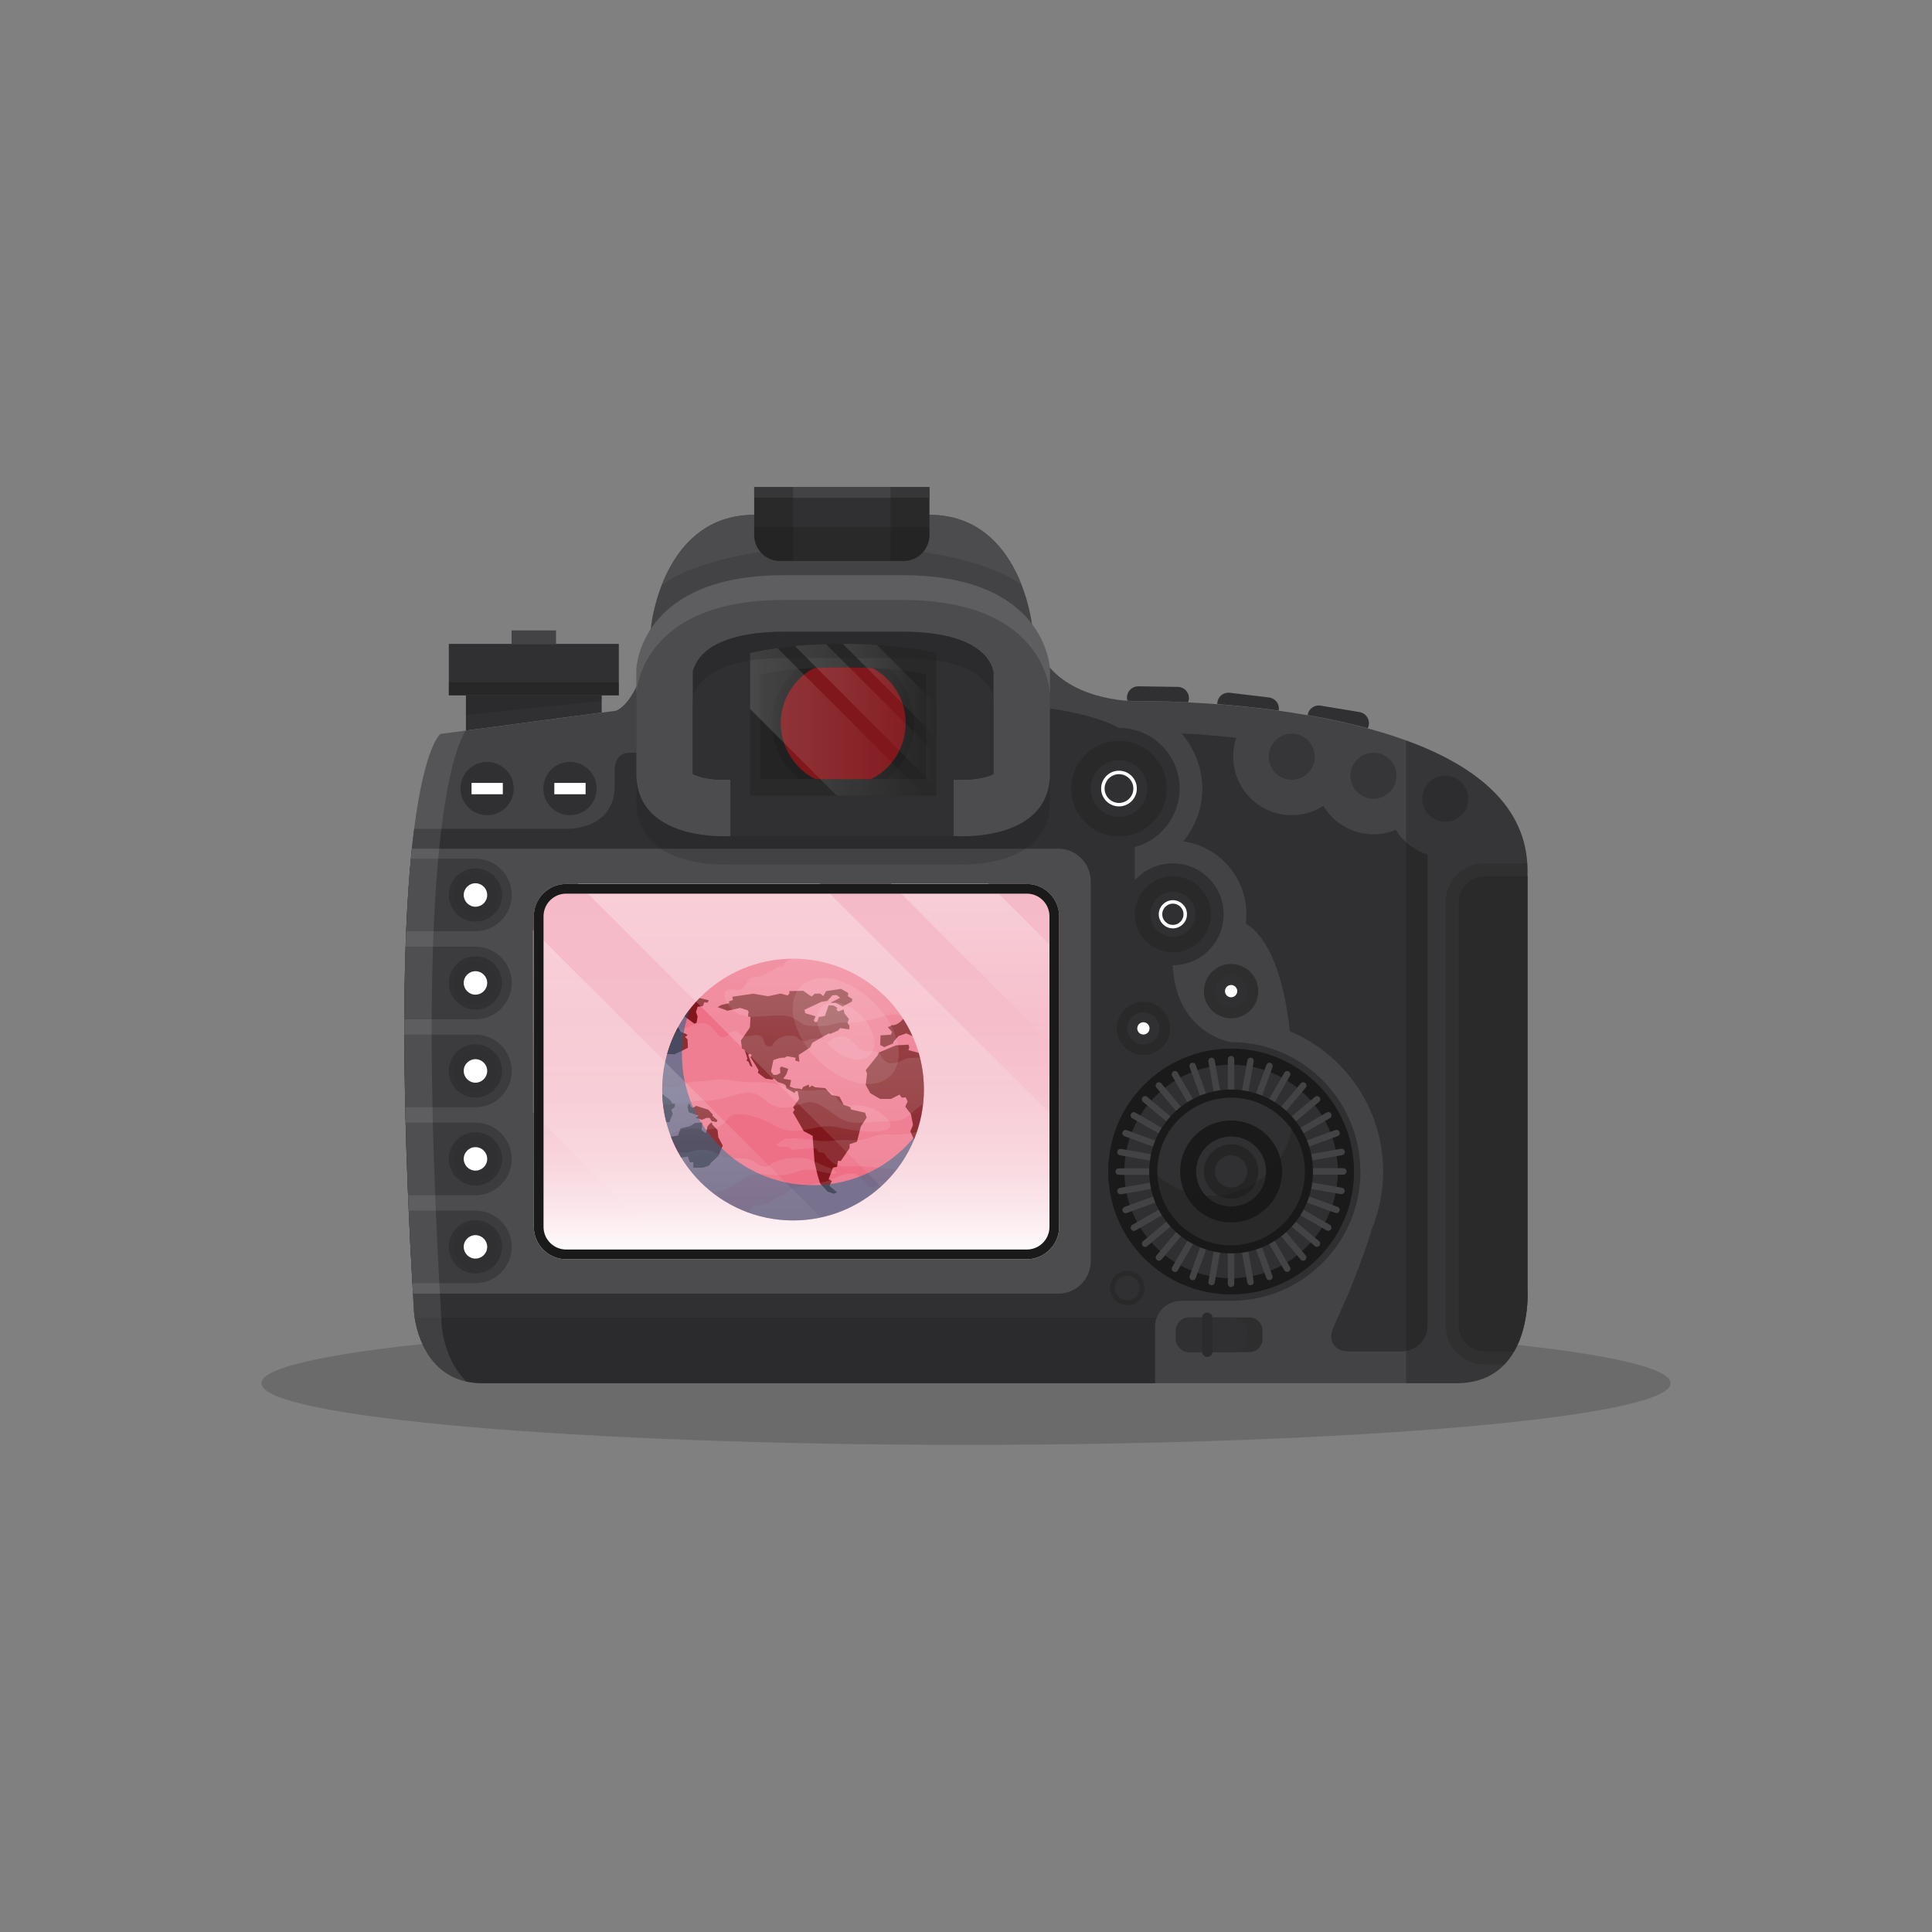 <?xml version="1.0" encoding="UTF-8"?><svg xmlns="http://www.w3.org/2000/svg" xmlns:xlink="http://www.w3.org/1999/xlink" viewBox="0 0 428 428"><rect x="0" y="0" width="428" height="428" fill="#808080" stroke="none"/><defs><style>.cls-1,.cls-2,.cls-3,.cls-4,.cls-5,.cls-6{mix-blend-mode:multiply;}.cls-1,.cls-4{opacity:.5;}.cls-2,.cls-5{opacity:.2;}.cls-7,.cls-8{fill:#fff;}.cls-7,.cls-9{opacity:.1;}.cls-10{fill:#03658c;}.cls-11{isolation:isolate;}.cls-12{fill:#303032;}.cls-13{fill:url(#linear-gradient-5);}.cls-13,.cls-14,.cls-15,.cls-6{opacity:.3;}.cls-14{fill:url(#linear-gradient-4);}.cls-15{fill:url(#linear-gradient-6);}.cls-16{fill:url(#linear-gradient-2);}.cls-16,.cls-17,.cls-18{opacity:.15;}.cls-17{fill:url(#linear-gradient-3);}.cls-18{fill:url(#linear-gradient);}.cls-19{fill:#2b2b2d;}.cls-20{fill:none;stroke:#fff;stroke-miterlimit:10;stroke-width:.77px;}.cls-21{fill:#ed7087;}.cls-3{opacity:.4;}.cls-3,.cls-4,.cls-5,.cls-6,.cls-22{fill:#1a1a1a;}.cls-23{fill:url(#Degradado_sin_nombre_8);}.cls-24{fill-rule:evenodd;}.cls-24,.cls-25{fill:#80171c;}.cls-26{fill:#4c4b4e;}.cls-27{fill:#434245;}</style><linearGradient id="linear-gradient" x1="166.18" y1="159.91" x2="204.92" y2="159.91" gradientUnits="userSpaceOnUse"><stop offset="0" stop-color="#fff"/><stop offset="1" stop-color="#fff" stop-opacity="0"/></linearGradient><linearGradient id="linear-gradient-2" x1="176.09" y1="158.57" x2="207.42" y2="158.57" xlink:href="#linear-gradient"/><linearGradient id="linear-gradient-3" x1="186.71" y1="152.99" x2="207.42" y2="152.99" xlink:href="#linear-gradient"/><linearGradient id="Degradado_sin_nombre_8" x1="176.45" y1="278.97" x2="176.45" y2="195.83" gradientUnits="userSpaceOnUse"><stop offset="0" stop-color="#fff"/><stop offset=".13" stop-color="#fbe7ec"/><stop offset=".28" stop-color="#f8d3db"/><stop offset=".45" stop-color="#f6c4cf"/><stop offset=".66" stop-color="#f5bcc9"/><stop offset="1" stop-color="#f5bac7"/></linearGradient><linearGradient id="linear-gradient-4" x1="154.49" y1="278.84" x2="154.49" y2="205.96" gradientUnits="userSpaceOnUse"><stop offset="0" stop-color="#fff" stop-opacity="0"/><stop offset="1" stop-color="#fff"/></linearGradient><linearGradient id="linear-gradient-5" x1="181.2" x2="181.2" y2="195.69" xlink:href="#linear-gradient-4"/><linearGradient id="linear-gradient-6" x1="215.9" y1="232.77" x2="215.9" y2="195.69" xlink:href="#linear-gradient-4"/></defs><g class="cls-11"><g id="bordes"><path class="cls-5" d="M370.1,306.43c0,7.54-69.89,13.65-156.1,13.65s-156.1-6.11-156.1-13.65,69.89-13.65,156.1-13.65,156.1,6.11,156.1,13.65Z"/><rect class="cls-12" x="99.43" y="142.64" width="37.66" height="11.4"/><rect class="cls-27" x="113.33" y="139.66" width="9.85" height="2.98"/><polygon class="cls-12" points="133.29 154.04 133.29 157.85 103.22 161.84 103.22 154.04 133.29 154.04"/><rect class="cls-3" x="99.43" y="151.19" width="37.66" height="2.85"/><path class="cls-27" d="M335.43,299.39c-.59,1.02-1.29,1.99-2.13,2.86-2.34,2.46-5.76,4.18-10.71,4.18H107c-14.35,0-15.28-15.76-15.28-15.76-.08-1.38-.16-2.74-.24-4.09-.06-1.02-.11-2.03-.17-3.03-.32-5.62-.58-10.98-.8-16.09-.05-1.15-.09-2.28-.14-3.4-.24-5.67-.41-11.03-.54-16.1-.03-1.15-.06-2.28-.08-3.39-.12-5.75-.19-11.11-.19-16.09,0-1.15,0-2.29,0-3.39.03-5.9.14-11.25.31-16.1.04-1.16.08-2.29.13-3.39.27-6.21.64-11.53,1.09-16.09.05-.49.1-.98.14-1.46.17-1.59.34-3.07.52-4.46,2.38-18.58,5.83-21,5.83-21l5.62-.74,30.07-3.98,3.18-.42s5.98-1.7,7.82-18.98c0,0,2.63-24.41,22.78-24.41h38.82c20.15,0,22.77,24.41,22.77,24.41,1.49,14.01,15.75,16.38,21.09,16.78,1.24.09,2,.08,2,.08,0,0,4.5-.08,11.45.27,1.97.1,4.13.23,6.46.4,4.15.32,8.78.78,13.63,1.45,2.1.29,4.24.62,6.4,1,4.43.77,8.93,1.72,13.31,2.9,2.16.59,4.29,1.23,6.37,1.93.72.24,1.44.5,2.15.76,14.45,5.26,26.03,13.7,26.83,27.24.04.5.05,1,.05,1.52v92.65s.56,7.87-2.96,13.97Z"/><path class="cls-12" d="M301.39,259.52c0,15.8-12.86,28.66-28.66,28.66h-11.12c-2.43,0-4.51,1.53-5.34,3.67-.25.64-.39,1.33-.39,2.06v12.52H107c-11.94,0-14.59-10.91-15.14-14.57-.11-.75-.14-1.19-.14-1.19-.14-2.42-.28-4.79-.41-7.12-.32-5.62-.58-10.98-.8-16.09-.05-1.15-.09-2.28-.14-3.4-.24-5.67-.41-11.03-.54-16.1-.03-1.15-.06-2.28-.08-3.39-.12-5.75-.19-11.11-.19-16.09,0-1.15,0-2.29,0-3.39.03-5.9.14-11.25.31-16.1.04-1.16.08-2.29.13-3.39.27-6.21.64-11.53,1.09-16.09.21-2.13.43-4.11.67-5.92h34.44s9.97,0,9.97-9.47v-3.87s.04-3.5,3.33-3.5h7.11v-10.41h64.62c26.07-1.56,36.65,4.91,36.65,4.91,7.41,0,13.44,6.03,13.44,13.44,0,6.2-4.22,11.43-9.94,12.98v7.37c2.07-2.32,5.08-3.78,8.42-3.78,6.23,0,11.28,5.06,11.28,11.29s-5.06,11.29-11.28,11.29c.75,15.24,12.9,17.02,12.9,17.02,15.8,0,28.66,12.87,28.66,28.67Z"/><path class="cls-26" d="M241.63,195.21v84.21c0,3.94-3.22,7.16-7.16,7.16H91.49c-.04-.77-.09-1.55-.13-2.31-.01-.24-.03-.48-.04-.72-.3-5.36-.56-10.48-.77-15.37,0-.24-.02-.48-.03-.72-.04-.9-.07-1.8-.11-2.68,0-.24-.02-.48-.03-.72-.22-5.41-.39-10.53-.52-15.38,0-.24-.01-.48-.02-.72-.02-.9-.04-1.8-.06-2.68,0-.24,0-.48-.01-.72-.11-5.48-.18-10.6-.19-15.37v-.72c0-.91,0-1.8,0-2.68v-.72c.03-5.62.13-10.73.28-15.38.01-.24.02-.48.03-.72.03-.91.06-1.81.1-2.68,0-.24.01-.48.03-.72.26-5.89.61-10.98,1.02-15.37.02-.24.04-.48.06-.72.05-.49.1-.98.14-1.46h143.22c3.94,0,7.16,3.22,7.16,7.16Z"/><path class="cls-5" d="M232.62,154.58v23.03c0,15.27-20.68,13.87-20.68,13.87h-50.29s-20.67,1.41-20.67-13.87v-23.03s.47-20.91,32.66-20.91h26.32c32.2,0,32.67,20.91,32.67,20.91Z"/><path class="cls-26" d="M226.34,129.58c-6.95-5.09-22.18-8.61-39.86-8.61s-32.91,3.52-39.86,8.61c2.74-6.98,8.52-15.53,20.45-15.53h38.82c11.93,0,17.72,8.55,20.44,15.53Z"/><path class="cls-6" d="M258.47,174.69c0,5.84-4.74,10.58-10.58,10.58s-10.58-4.74-10.58-10.58,4.74-10.58,10.58-10.58,10.58,4.73,10.58,10.58Z"/><path class="cls-12" d="M254.17,174.69c0,3.46-2.81,6.27-6.27,6.27s-6.27-2.81-6.27-6.27,2.81-6.27,6.27-6.27,6.27,2.81,6.27,6.27Z"/><path class="cls-6" d="M268.25,202.54c0,4.65-3.77,8.42-8.42,8.42s-8.42-3.77-8.42-8.42,3.77-8.42,8.42-8.42,8.42,3.77,8.42,8.42Z"/><path class="cls-12" d="M264.82,202.54c0,2.76-2.23,4.99-4.99,4.99s-4.99-2.24-4.99-4.99,2.23-4.99,4.99-4.99,4.99,2.24,4.99,4.99Z"/><path class="cls-4" d="M278.75,219.57c0,3.33-2.7,6.02-6.02,6.02s-6.02-2.69-6.02-6.02,2.7-6.02,6.02-6.02,6.02,2.69,6.02,6.02Z"/><path class="cls-12" d="M276.3,219.57c0,1.97-1.6,3.57-3.57,3.57s-3.57-1.6-3.57-3.57,1.6-3.57,3.57-3.57,3.57,1.6,3.57,3.57Z"/><path class="cls-6" d="M259.19,227.82c0,3.26-2.64,5.9-5.9,5.9s-5.9-2.64-5.9-5.9,2.64-5.9,5.9-5.9,5.9,2.64,5.9,5.9Z"/><path class="cls-12" d="M113.81,174.69c0,3.26-2.64,5.9-5.9,5.9s-5.9-2.64-5.9-5.9,2.64-5.9,5.9-5.9,5.9,2.64,5.9,5.9Z"/><path class="cls-12" d="M132.17,174.69c0,3.26-2.64,5.9-5.9,5.9s-5.9-2.64-5.9-5.9,2.64-5.9,5.9-5.9,5.9,2.64,5.9,5.9Z"/><path class="cls-6" d="M253.55,285.32c0,2.11-1.71,3.82-3.82,3.82s-3.82-1.71-3.82-3.82,1.71-3.82,3.82-3.82,3.82,1.71,3.82,3.82Z"/><path class="cls-22" d="M272.73,232.29c-15.01,0-27.23,12.22-27.23,27.24s12.22,27.23,27.23,27.23,27.23-12.21,27.23-27.23-12.22-27.24-27.23-27.24Z"/><path class="cls-12" d="M272.73,235.87c-13.04,0-23.65,10.61-23.65,23.65s10.61,23.65,23.65,23.65,23.65-10.61,23.65-23.65-10.61-23.65-23.65-23.65Z"/><path class="cls-27" d="M298.3,259.51c0-.39-.32-.72-.72-.72h-16.67s16.42-2.89,16.42-2.89c.39-.07.65-.44.58-.83-.07-.39-.44-.65-.83-.58l-16.42,2.9,15.67-5.7c.37-.13.56-.55.43-.92-.14-.37-.55-.56-.92-.43l-15.66,5.7,14.44-8.34c.34-.2.46-.64.26-.98s-.64-.46-.98-.26l-14.44,8.34,12.77-10.72c.3-.25.34-.71.09-1.01-.25-.3-.71-.34-1.01-.09l-12.77,10.72,10.72-12.77c.25-.3.21-.76-.09-1.01-.3-.25-.75-.21-1.01.09l-10.72,12.77,8.33-14.44c.2-.34.08-.78-.26-.98-.34-.2-.78-.08-.98.26l-8.33,14.44,5.7-15.67c.14-.37-.06-.78-.43-.92-.37-.14-.78.06-.92.43l-5.7,15.67,2.89-16.42c.07-.39-.19-.76-.58-.83-.39-.07-.76.19-.83.58l-2.89,16.42v-16.67c0-.4-.32-.72-.72-.72s-.72.32-.72.72v16.67l-2.9-16.42c-.07-.39-.44-.65-.83-.58-.39.07-.65.44-.58.83l2.89,16.42-5.7-15.67c-.14-.37-.55-.56-.92-.43-.37.13-.56.55-.43.92l5.7,15.67-8.33-14.44c-.2-.34-.64-.46-.98-.26-.34.2-.46.64-.26.98l8.33,14.44-10.71-12.77c-.25-.3-.71-.34-1.01-.09-.3.25-.34.71-.09,1.01l10.72,12.78-12.77-10.72c-.3-.25-.75-.22-1.01.09-.25.3-.22.75.09,1.01l12.77,10.72-14.44-8.33c-.34-.2-.78-.08-.98.26-.2.34-.08.78.26.98l14.44,8.34-15.67-5.7c-.37-.13-.78.06-.92.43-.14.37.06.78.43.92l15.67,5.7-16.42-2.89c-.39-.07-.76.19-.83.58-.07.39.19.76.58.83l16.42,2.9h-16.67c-.4,0-.72.32-.72.72s.32.72.72.72h16.67l-16.42,2.89c-.39.07-.65.44-.58.83.06.35.36.59.71.59.04,0,.08,0,.13-.01l16.42-2.9-15.66,5.7c-.37.14-.56.55-.43.92.11.29.38.47.67.47.08,0,.16-.02.25-.04l15.66-5.7-14.43,8.33c-.34.2-.46.64-.26.98.13.23.37.36.62.36.12,0,.24-.03.36-.1l14.43-8.33-12.77,10.71c-.3.25-.34.71-.09,1.01.14.17.35.26.55.26.16,0,.33-.06.46-.17l12.77-10.72-10.71,12.77c-.25.3-.21.76.09,1.01.14.11.3.17.46.17.2,0,.41-.09.55-.26l10.71-12.77-8.33,14.44c-.2.34-.08.78.26.98.11.07.24.1.36.1.25,0,.49-.13.62-.36l8.33-14.44-5.7,15.66c-.13.37.06.78.43.92.08.03.16.04.24.04.29,0,.57-.18.67-.47l5.7-15.66-2.89,16.41c-.07.39.19.76.58.83.04,0,.08.01.12.01.34,0,.64-.24.7-.59l2.89-16.42v16.67c0,.4.32.72.72.72s.72-.32.72-.72v-16.67s2.89,16.41,2.89,16.41c.06.35.36.59.7.59.04,0,.08,0,.13-.01.39-.07.65-.44.58-.83l-2.9-16.42,5.7,15.66c.11.29.38.47.67.47.08,0,.17-.01.25-.04.37-.13.56-.55.43-.92l-5.7-15.66,8.34,14.44c.13.23.37.36.62.36.12,0,.24-.03.36-.1.34-.2.46-.64.26-.98l-8.34-14.43,10.72,12.77c.14.17.34.26.55.26.16,0,.33-.05.46-.17.3-.25.34-.7.09-1.01l-10.72-12.77,12.77,10.71c.13.11.3.17.46.17.2,0,.41-.09.55-.26.25-.3.21-.75-.09-1.01l-12.77-10.71,14.44,8.33c.11.07.24.1.36.1.25,0,.49-.13.62-.36.2-.34.08-.78-.26-.98l-14.44-8.33,15.67,5.7c.08.03.16.04.24.04.29,0,.57-.18.67-.47.14-.37-.06-.78-.43-.92l-15.67-5.7,16.42,2.89s.08.01.12.01c.34,0,.64-.24.71-.59.07-.39-.19-.76-.58-.83l-16.42-2.89h16.67c.4,0,.72-.32.72-.72Z"/><path class="cls-22" d="M290.87,259.52c0,10.02-8.12,18.14-18.14,18.14s-18.14-8.12-18.14-18.14,8.12-18.15,18.14-18.15,18.14,8.12,18.14,18.15Z"/><path class="cls-12" d="M272.73,243.17c-9.02,0-16.35,7.34-16.35,16.36s7.34,16.35,16.35,16.35,16.35-7.33,16.35-16.35-7.34-16.36-16.35-16.36Z"/><path class="cls-22" d="M284.02,259.52c0,6.23-5.05,11.29-11.29,11.29s-11.29-5.05-11.29-11.29,5.05-11.29,11.29-11.29,11.29,5.05,11.29,11.29Z"/><path class="cls-12" d="M280.48,259.52c0,4.28-3.47,7.75-7.75,7.75s-7.75-3.47-7.75-7.75,3.47-7.75,7.75-7.75,7.75,3.47,7.75,7.75Z"/><path class="cls-4" d="M278.75,259.52c0,3.32-2.7,6.02-6.02,6.02s-6.02-2.69-6.02-6.02,2.69-6.02,6.02-6.02,6.02,2.69,6.02,6.02Z"/><path class="cls-12" d="M276.29,259.52c0,1.97-1.6,3.57-3.57,3.57s-3.57-1.6-3.57-3.57,1.6-3.57,3.57-3.57,3.57,1.6,3.57,3.57Z"/><path class="cls-6" d="M291.27,167.63c0,2.82-2.28,5.1-5.1,5.1s-5.1-2.28-5.1-5.1,2.28-5.1,5.1-5.1,5.1,2.28,5.1,5.1Z"/><path class="cls-6" d="M309.36,171.85c0,2.82-2.28,5.1-5.1,5.1s-5.1-2.28-5.1-5.1,2.28-5.1,5.1-5.1,5.1,2.28,5.1,5.1Z"/><path class="cls-6" d="M325.27,176.95c0,2.82-2.28,5.1-5.1,5.1s-5.1-2.28-5.1-5.1,2.28-5.1,5.1-5.1,5.1,2.28,5.1,5.1Z"/><path class="cls-4" d="M263.42,291.86h13.35c1.61,0,2.92,1.31,2.92,2.92v1.84c0,1.61-1.31,2.92-2.92,2.92h-13.35c-1.61,0-2.92-1.31-2.92-2.92v-1.84c0-1.61,1.31-2.92,2.92-2.92Z"/><rect class="cls-12" x="260.49" y="291.86" width="15.66" height="7.68" rx="2.92" ry="2.92"/><path class="cls-19" d="M268.6,299.46c0,.64-.52,1.15-1.15,1.15h0c-.64,0-1.15-.52-1.15-1.15v-7.52c0-.64.52-1.15,1.15-1.15h0c.64,0,1.15.51,1.15,1.15v7.52Z"/><path class="cls-26" d="M199.95,127.42h-26.32c-32.19,0-32.66,20.91-32.66,20.91v23.03c0,15.27,20.67,13.87,20.67,13.87h.23v-12.54h-.23l-.32-.02-.49.04c-.11,0-.29,0-.54,0-3.39,0-5.86-.74-6.79-1.26v-22.86c.04-.14.52-1.65,1.55-2.95,2.92-3.68,9.51-5.7,18.57-5.7h26.32c17.52,0,19.83,7.05,20.13,8.94v22.57c-.93.52-3.4,1.26-6.79,1.26-.24,0-.43,0-.54,0l-.29-.02h-1.22v12.54h.69s20.68,1.41,20.68-13.87v-23.03s-.47-20.91-32.67-20.91Z"/><path class="cls-7" d="M232.62,148.33v5.49s-.47-20.91-32.67-20.91h-26.32c-32.19,0-32.66,20.91-32.66,20.91v-5.49s.47-20.91,32.66-20.91h26.32c32.2,0,32.67,20.91,32.67,20.91Z"/><path class="cls-12" d="M220.08,148.9v22.57c-.93.52-3.4,1.26-6.79,1.26-.24,0-.43,0-.54,0l-.29-.02h-1.22v12.54h-49.37v-12.54h-.23l-.32-.02-.49.04c-.11,0-.29,0-.54,0-3.39,0-5.86-.74-6.79-1.26v-22.86c.04-.14.52-1.65,1.55-2.95,2.92-3.68,9.51-5.7,18.57-5.7h26.32c17.52,0,19.83,7.05,20.13,8.94Z"/><path class="cls-12" d="M220.08,154.73v16.74c-.93.52-3.4,1.26-6.79,1.26-.24,0-.43,0-.54,0l-.29-.02h-1.22v12.54h-49.37v-12.54h-.23l-.32-.02-.49.04c-.11,0-.29,0-.54,0-3.39,0-5.86-.74-6.79-1.26v-17.03c.04-.14.52-1.65,1.55-2.94,2.92-3.68,9.51-5.7,18.57-5.7h26.32c17.52,0,19.83,7.05,20.13,8.94Z"/><path class="cls-6" d="M207.42,144.65v31.61h-41.24v-31.61c5.33-1.24,12.6-2.01,20.62-2.01s15.29.77,20.62,2.01Z"/><path class="cls-6" d="M205.18,149.32v23.3h-36.77v-23.3c2.36-.45,5.14-.83,8.21-1.08,1.2-.09,2.44-.18,3.71-.24,2.07-.1,4.23-.16,6.46-.16s4.4.06,6.47.16c1.27.06,2.51.15,3.71.24,3.08.26,5.86.63,8.21,1.08Z"/><path class="cls-6" d="M202.52,160.23c0,5.04-2.36,9.52-6.05,12.39h-19.36c-3.68-2.87-6.05-7.36-6.05-12.39s2.16-9.11,5.55-11.99c1.2-.09,2.44-.18,3.71-.24,2.07-.1,4.23-.16,6.46-.16s4.4.06,6.47.16c1.27.06,2.51.15,3.71.24,3.4,2.88,5.55,7.19,5.55,11.99Z"/><path class="cls-25" d="M193.26,148c-2.07-.1-4.23-.16-6.47-.16s-4.39.06-6.46.16c-4.38,2.32-7.37,6.93-7.37,12.23s3.13,10.12,7.68,12.39h12.31c4.55-2.27,7.68-6.97,7.68-12.39s-2.99-9.91-7.37-12.23Z"/><path class="cls-18" d="M204.92,176.26h-19.55l-19.19-19.18v-12.42c1.81-.42,3.84-.79,6.05-1.09l32.69,32.7Z"/><path class="cls-16" d="M207.42,167.13v7.32l-31.33-31.33c2.19-.21,4.5-.35,6.9-.43l24.43,24.44Z"/><path class="cls-17" d="M207.42,156.03v7.32l-20.71-20.71h.09c2.59,0,5.09.08,7.47.23l13.15,13.16Z"/><path class="cls-5" d="M256.27,291.86c-.25.64-.39,1.33-.39,2.06v12.52H107c-11.94,0-14.59-10.91-15.14-14.57h164.41Z"/><path class="cls-12" d="M263.39,154.7c0,.31-.06.61-.18.88-6.95-.34-11.45-.27-11.45-.27,0,0-.76.01-2-.08-.07-.24-.11-.48-.1-.74.02-1.36,1.13-2.45,2.49-2.45h.04l8.75.13c1.38.02,2.47,1.15,2.45,2.52Z"/><path class="cls-12" d="M283.31,157.28c0,.05-.01.09-.02.14-4.84-.67-9.48-1.12-13.63-1.45,0-.11,0-.22.02-.33.14-1.26,1.22-2.19,2.46-2.19.1,0,.2,0,.3.02l8.69,1.04c1.36.17,2.34,1.4,2.17,2.76Z"/><path class="cls-12" d="M303.24,160.6c-.04.26-.12.5-.24.72-4.38-1.18-8.88-2.13-13.31-2.9,0-.02,0-.04,0-.06.21-1.22,1.26-2.08,2.46-2.08.14,0,.27.02.41.04l8.63,1.43c1.35.22,2.27,1.51,2.05,2.86Z"/><path class="cls-6" d="M113.37,198.26c0,4.44-3.61,8.05-8.05,8.05h-15.33c0-.24.01-.48.03-.72.26-5.89.61-10.98,1.02-15.37h14.28c4.44,0,8.05,3.61,8.05,8.04Z"/><path class="cls-6" d="M113.37,217.76c0,4.43-3.61,8.05-8.05,8.05h-15.74v-.72c.03-5.62.13-10.73.28-15.38h15.46c4.44,0,8.05,3.61,8.05,8.05Z"/><path class="cls-6" d="M113.37,237.24c0,4.43-3.61,8.05-8.05,8.05h-15.55c0-.24,0-.48-.01-.72-.11-5.48-.18-10.6-.19-15.37h15.75c4.44,0,8.05,3.61,8.05,8.05Z"/><path class="cls-6" d="M113.37,256.74c0,4.44-3.61,8.05-8.05,8.05h-14.92c0-.24-.02-.48-.03-.72-.22-5.41-.39-10.53-.52-15.38h15.46c4.44,0,8.05,3.61,8.05,8.05Z"/><path class="cls-6" d="M113.37,276.22c0,4.44-3.61,8.05-8.05,8.05h-13.96c-.01-.24-.03-.48-.04-.72-.3-5.36-.56-10.48-.77-15.37h14.78c4.44,0,8.05,3.61,8.05,8.05Z"/><path class="cls-6" d="M111.22,276.22c0,3.26-2.64,5.9-5.9,5.9s-5.9-2.64-5.9-5.9,2.64-5.9,5.9-5.9,5.9,2.64,5.9,5.9Z"/><g class="cls-2"><path class="cls-22" d="M335.43,299.39c-.59,1.02-1.29,1.99-2.13,2.86h-4.44c-4.74,0-8.6-3.85-8.6-8.6v-93.81c0-4.73,3.85-8.6,8.6-8.6h9.48c.04.5.05,1,.05,1.52v92.65s.56,7.87-2.96,13.97Z"/></g><path class="cls-27" d="M335.43,299.39h-6.57c-3.15,0-5.73-2.58-5.73-5.73v-93.81c0-3.15,2.58-5.73,5.73-5.73h9.53v91.3s.56,7.87-2.96,13.97Z"/><path class="cls-3" d="M335.43,299.39h-6.57c-3.15,0-5.73-2.58-5.73-5.73v-93.81c0-3.15,2.58-5.73,5.73-5.73h9.53v91.3s.56,7.87-2.96,13.97Z"/><path class="cls-12" d="M316.25,189.32v104.33c0,3.15-2.58,5.73-5.73,5.73h-11.76c-3.15,0-4.68-2.36-3.4-5.24l2.74-6.16s3.42-7.79,5.87-15.9c1.57-3.88,2.44-8.12,2.44-12.57,0-13.96-8.54-25.97-20.67-31.07-2.26-20.99-9.76-23.76-9.76-23.76.09-.7.14-1.43.14-2.16,0-8.2-6.08-15.01-13.98-16.14,2.63-3.19,4.21-7.26,4.21-11.71s-1.74-8.93-4.61-12.18c3.87.13,8.59.58,12.14.97-.45,1.3-.69,2.7-.69,4.15,0,7.16,5.82,12.98,12.98,12.98,2.57,0,4.96-.75,6.98-2.05,2.28,3.76,6.4,6.28,11.11,6.28,1.75,0,3.41-.34,4.93-.98,1.61,2.57,4.11,4.54,7.06,5.47Z"/><path class="cls-6" d="M111.22,198.27c0,3.26-2.64,5.9-5.9,5.9s-5.9-2.64-5.9-5.9,2.64-5.9,5.9-5.9,5.9,2.64,5.9,5.9Z"/><path class="cls-6" d="M111.22,217.76c0,3.26-2.64,5.9-5.9,5.9s-5.9-2.64-5.9-5.9,2.64-5.9,5.9-5.9,5.9,2.64,5.9,5.9Z"/><path class="cls-6" d="M111.22,237.25c0,3.26-2.64,5.9-5.9,5.9s-5.9-2.64-5.9-5.9,2.64-5.9,5.9-5.9,5.9,2.64,5.9,5.9Z"/><path class="cls-6" d="M111.22,256.73c0,3.26-2.64,5.9-5.9,5.9s-5.9-2.64-5.9-5.9,2.64-5.9,5.9-5.9,5.9,2.64,5.9,5.9Z"/><path class="cls-12" d="M105.32,193.44c-2.66,0-4.82,2.16-4.82,4.82s2.16,4.82,4.82,4.82,4.82-2.16,4.82-4.82-2.16-4.82-4.82-4.82Z"/><path class="cls-12" d="M105.32,212.93c-2.66,0-4.82,2.16-4.82,4.82s2.16,4.82,4.82,4.82,4.82-2.16,4.82-4.82-2.16-4.82-4.82-4.82Z"/><path class="cls-12" d="M105.32,232.42c-2.66,0-4.82,2.16-4.82,4.82s2.16,4.82,4.82,4.82,4.82-2.16,4.82-4.82-2.16-4.82-4.82-4.82Z"/><path class="cls-12" d="M105.32,251.91c-2.66,0-4.82,2.16-4.82,4.82s2.16,4.82,4.82,4.82,4.82-2.16,4.82-4.82-2.16-4.82-4.82-4.82Z"/><path class="cls-12" d="M105.32,271.4c-2.66,0-4.82,2.16-4.82,4.82s2.16,4.82,4.82,4.82,4.82-2.16,4.82-4.82-2.16-4.82-4.82-4.82Z"/><path class="cls-7" d="M103.41,306.06c-10.92-2.36-11.69-15.39-11.69-15.39-.08-1.38-.16-2.74-.24-4.09-.06-1.02-.11-2.03-.17-3.03-.32-5.62-.58-10.98-.8-16.09-.05-1.15-.09-2.28-.14-3.4-.24-5.67-.41-11.03-.54-16.1-.03-1.15-.06-2.28-.08-3.39-.12-5.75-.19-11.11-.19-16.09,0-1.15,0-2.29,0-3.39.03-5.9.14-11.25.31-16.1.04-1.16.08-2.29.13-3.39.27-6.21.64-11.53,1.09-16.09.05-.49.1-.98.14-1.46.17-1.59.34-3.07.52-4.46,2.38-18.58,5.83-21,5.83-21l5.59-.74c-1.2,1.88-3.51,7.11-5.27,20.79-.19,1.44-.37,2.97-.54,4.61-.05.5-.1,1-.15,1.52-.46,4.72-.85,10.23-1.13,16.67-.05,1.14-.09,2.31-.13,3.52-.18,5.02-.29,10.56-.32,16.68,0,1.15,0,2.32,0,3.52,0,5.16.06,10.71.19,16.67.02,1.15.05,2.33.08,3.52.14,5.24.31,10.8.56,16.68.04,1.15.09,2.33.14,3.52.23,5.29.5,10.85.83,16.67.06,1.04.11,2.08.18,3.14.08,1.4.16,2.8.24,4.23,0,0,.45,7.68,5.53,12.5Z"/><path class="cls-12" d="M256.86,227.82c0,1.97-1.6,3.57-3.57,3.57s-3.57-1.6-3.57-3.57,1.6-3.57,3.57-3.57,3.57,1.6,3.57,3.57Z"/><path class="cls-12" d="M252.47,285.32c0,1.52-1.23,2.74-2.75,2.74s-2.75-1.23-2.75-2.74,1.23-2.75,2.75-2.75,2.75,1.23,2.75,2.75Z"/><polygon class="cls-5" points="133.29 154.04 133.29 155.27 103.22 158.39 103.22 154.04 133.29 154.04"/><path class="cls-12" d="M205.9,107.92v10.62c0,3.15-2.58,5.73-5.73,5.73h-27.36c-3.15,0-5.73-2.58-5.73-5.73v-10.62h38.82Z"/><path class="cls-6" d="M205.9,116.78v1.77c0,3.15-2.58,5.73-5.73,5.73h-27.36c-3.15,0-5.73-2.58-5.73-5.73v-1.77h38.82Z"/><rect class="cls-27" x="167.08" y="107.92" width="38.82" height="2.36"/><path class="cls-6" d="M175.7,107.92v16.35h-2.89c-3.15,0-5.73-2.58-5.73-5.73v-10.62h8.62Z"/><path class="cls-6" d="M205.9,107.92v10.62c0,3.15-2.58,5.73-5.73,5.73h-2.89v-16.35h8.62Z"/><path class="cls-8" d="M107.93,198.27c0,1.44-1.17,2.6-2.6,2.6s-2.6-1.17-2.6-2.6,1.17-2.6,2.6-2.6,2.6,1.17,2.6,2.6Z"/><path class="cls-8" d="M107.93,217.75c0,1.44-1.17,2.6-2.6,2.6s-2.6-1.17-2.6-2.6,1.17-2.6,2.6-2.6,2.6,1.17,2.6,2.6Z"/><path class="cls-8" d="M107.93,237.24c0,1.44-1.17,2.61-2.6,2.61s-2.6-1.17-2.6-2.61,1.17-2.6,2.6-2.6,2.6,1.17,2.6,2.6Z"/><path class="cls-8" d="M107.93,256.73c0,1.44-1.17,2.6-2.6,2.6s-2.6-1.17-2.6-2.6,1.17-2.6,2.6-2.6,2.6,1.16,2.6,2.6Z"/><path class="cls-8" d="M107.93,276.22c0,1.44-1.17,2.6-2.6,2.6s-2.6-1.17-2.6-2.6,1.17-2.6,2.6-2.6,2.6,1.17,2.6,2.6Z"/><rect class="cls-8" x="104.46" y="173.44" width="6.93" height="2.51"/><rect class="cls-8" x="122.8" y="173.44" width="6.93" height="2.51"/><path class="cls-6" d="M290.87,259.52c0,10.02-8.12,18.14-18.14,18.14s-18.15-8.12-18.15-18.14c0-.3,0-.6.02-.9,3.32,3.84,8.23,6.28,13.72,6.28,9.71,0,17.64-7.63,18.12-17.24,2.76,3.18,4.43,7.33,4.43,11.86Z"/><path class="cls-20" d="M251.46,174.69c0,1.97-1.6,3.57-3.57,3.57s-3.57-1.6-3.57-3.57,1.6-3.57,3.57-3.57,3.57,1.6,3.57,3.57Z"/><path class="cls-20" d="M262.57,202.54c0,1.51-1.23,2.74-2.74,2.74s-2.74-1.23-2.74-2.74,1.23-2.74,2.74-2.74,2.74,1.23,2.74,2.74Z"/><path class="cls-8" d="M274.09,219.57c0,.75-.61,1.36-1.36,1.36s-1.36-.61-1.36-1.36.61-1.36,1.36-1.36,1.36.61,1.36,1.36Z"/><path class="cls-8" d="M254.66,227.82c0,.75-.61,1.36-1.36,1.36s-1.36-.61-1.36-1.36.61-1.36,1.36-1.36,1.36.61,1.36,1.36Z"/><path class="cls-6" d="M335.43,299.39c-.59,1.02-1.29,1.99-2.13,2.86-2.34,2.46-5.76,4.18-10.71,4.18h-11.08v-142.42c14.45,5.26,26.03,13.7,26.83,27.24.04.5.05,1,.05,1.52v92.65s.56,7.87-2.96,13.97Z"/><path class="cls-5" d="M220.08,148.9v5.82c-.3-1.89-2.62-8.94-20.13-8.94h-26.32c-9.06,0-15.66,2.03-18.57,5.7-1.02,1.3-1.5,2.8-1.55,2.94v-5.82c.04-.14.52-1.65,1.55-2.95,2.92-3.68,9.51-5.7,18.57-5.7h26.32c17.52,0,19.83,7.05,20.13,8.94Z"/><path class="cls-23" d="M125.42,195.83h102.05c3.95,0,7.16,3.21,7.16,7.16v68.81c0,3.95-3.21,7.16-7.16,7.16h-102.05c-3.95,0-7.16-3.21-7.16-7.16v-68.81c0-3.95,3.21-7.16,7.16-7.16Z"/><path class="cls-21" d="M204.68,241.37c0,16.01-12.98,28.99-28.99,28.99s-28.99-12.98-28.99-28.99,12.98-28.99,28.99-28.99,28.99,12.98,28.99,28.99Z"/><path class="cls-24" d="M191.62,246.5l-3.06-.7-.22-.56-1.44-.48-.92-1.81-1.79-.39-1.4-1.51-2.19-.18-.76-.38-.54.43-.15-.66-1.22.54-.32.56-.47-.17-1.14-.09-1.04-.38.3-1.45-1.76-.3.72-1.02.39-1.17-1.56-.51-.27.39.11,1.04-.77.41-.75.03-.58-.77.53-2.51s1.42-.65,2.49-.54l.56-.33,1.88.33-.08.61.92.31-.15-1.53,2.52-1.68.49-1.01,1.96-1.13,1.71-.96.26.13,1.84-.79.38-.51,2.06.29v-.92l-.42-.51.34-.86-.99-1.24-.21-.91-1.15.46-.4-.37.15-.46-.82-.49-1.09-.05-.83,2.39-1.38.2-.29,1.07-.55.08-.23-.39.38-.91-2.27-.68-.18-.76,3.75-1.76,1.3-.21,1.14-1.24.92-.05.81.58-2.04,1.07-.05.1h1.13l1.6.82h0v-.09s1.91-1.04,1.91-1.04l.13-.56-.99-.61.08-.72-1.62-.93-3.28.51-.62,1.09-.69-.55-1.22.03-.64.62-.4-.2-1.49-1.07-3.12.08.09.46-.43.5-1.56-.43-2.78.6-3.31-.57-4.6.69.13.72-.94.33.18.36-1.77.38-.87.49,2.19.81,2.81-.62,1.65.51.25.4-.12.34-.03.64.54.1-.13,2.34-1.99,2.88.22,1.73.6.36.62,1.93-.23.38.5.37.35.87.53.21-.99-2.67.38-.23.4.27-.24.5,1.75,2.82-.15.61,1.71,1.3,1.47.21.41-.21.87.77,1.33.42.43.35.11.6,1.83,1.07.15-.41h.54l.31,1.71-1.34,1.84.34.53-.38.61,2.4,4.15,1.96,1.03.43,5.88.63,2.68.59,1.98,1.68,1.82,1.35.47.73-.3-1.68-1.45.53-1.07-.72-.4.99-2.56.87-.18.24-1.36.6.08,1.95-2.88v-.86l1.64-.53.84-3.36,1.3-2.01-.36-1.07Z"/><polygon class="cls-24" points="152.57 244.49 152.31 245.24 152.57 246.38 154.68 247.14 154.14 247.66 155.52 248.06 156.47 247.66 157.23 247.66 157.66 248.36 158.72 248.59 158.97 248.2 157.81 247.17 157.91 246.92 156.92 245.85 154.23 244.99 153.47 245.44 153.02 245.17 152.89 244.7 152.57 244.49"/><path class="cls-25" d="M197.59,227.08l-.5.31-.42.15.94,1.06-.25.62-2.29.15-.08,2.14.92.46,1.98-.84v-.29s1.15-1.31,1.15-1.31l1.75-.61,1.37.64c-.6-1.34-1.29-2.62-2.08-3.84-1.47,1.69-2.5,1.37-2.5,1.37Z"/><path class="cls-25" d="M203.52,233.23l-2.27-.58.19-.69-.19-.53-2.79.15-3.78,1.59-.22.57-2.67,3.33.29.78-.29,2.5,1,1.82,2.2,1.28h2.4l1.87-.96.53.69.84-.08.45.9-.54,1.16,1.26,1.66.46,2.39-.59,1.44.8,1.79h0c1.41-3.41,2.2-7.16,2.2-11.08,0-2.83-.41-5.56-1.16-8.14Z"/><path class="cls-25" d="M155.71,222.89l.31-.85.73.08.26-.53-2.03-.5c-1.23,1.26-2.35,2.62-3.33,4.08l2.2,1.62.47-.25.22-1.33-.36-1.02.36-1.15,1.17-.16Z"/><path class="cls-25" d="M151.18,232.72l1.22-.61-.08-1.82-.56-.62.56-.31-.3-.3-1.22-.46-.61-1.03c-1.01,1.86-1.82,3.84-2.4,5.92l1.64.07,1.76-.84Z"/><path class="cls-25" d="M152.4,256.19l.39,1.27h.81v1.21h2.1l1.37-.46.45-.61,1.65-1.59.95-2.23-.99-1.83-.16-1.58-1.16-1.23-.13-.47-.35.19-.58.63-.36,1.55-1.02-.66.16-.65v-1.04l-1.5.08-1.23.74-2.03.46-.57,1.59s-.78.13-1.56.26c.62,1.62,1.38,3.16,2.27,4.62l1.5-.23Z"/><path class="cls-25" d="M149.42,245.26c.01-.1.15-.77.15-.77h-.61l-.43-.72-1.82-1.44c.07,2.15.37,4.25.89,6.26h.69l.24-.68.51-1.11-.34-.96s.71-.48.73-.58Z"/><path class="cls-7" d="M193.65,222.11c-5.47-5.47-12.72-7.1-16.2-3.62-3.47,3.47-1.85,10.73,3.62,16.2,5.47,5.47,12.72,7.09,16.2,3.62,3.47-3.47,1.85-10.72-3.62-16.2Z"/><path class="cls-7" d="M190.76,224.99c-2.96-2.96-6.88-3.84-8.76-1.96-1.88,1.88-1,5.8,1.96,8.76,2.96,2.96,6.88,3.84,8.76,1.96,1.88-1.88,1-5.8-1.96-8.76Z"/><path class="cls-7" d="M175.71,212.38c-.96.17-1.89.54-2.13,1.6l-1.25.31c-1.97,1.08-3.62,2.3-6.07,2.22-.24.3-.46.76-.69,1.06-.64.83-.67,1.38-1.84,1.7-.7.19-2.03-.33-2.66.06-1.32.82-.07,3.05.93,4.07,3.94,4.03,10.13-.21,14.43,2.53,1.14.73,1.51,1.21,2.92,1.33,1.02.08,2.15.05,3.18,0,1.25-.06,2.24-.47,3.47-.67,1.25-.21,2.53,0,3.8-.11,1.65-.14,3.34-.7,4.88-1.06,1.43-.34,2.94-.98,4.52-.62.12.03.23.06.34.1-5.23-7.56-13.95-12.52-23.84-12.52Z"/><g class="cls-9"><path class="cls-8" d="M203.81,234.28c-.86.06-1.71-.02-2.59.14-1.12.2-2.06,1.01-3.24,1.1-1.07.09-1.51-.06-2.26-.76-.44-.4-.56-1.24-1.09-1.56-1.63-.98-2.99.53-4.51-1.12-1.4-1.52-2.63-3.11-5.16-2.21-.78.28-.71.91-1.69.92-.18,0-.39-.52-.64-.57-.87-.16-2.11-.14-2.99,0-.68.11-1.04.74-2.02.31-1.21-.54-.62-1.03-2.26-1.11-1.79-.09-3.51.56-4.33,2.32-2.21.43-1.33-1.34-2.43-2.16-1.06-.8-2.82.39-4.1-.18-.75-.33-1.25-1.25-2.35-.91-.63.19-.59.76-.97.94-1.83.86-2.11-.24-3.17-1.52-2.26-2.76-5.75-.08-8.31.62-1.92,3.88-3,8.24-3,12.86,0,1.08.06,2.14.18,3.19.03,0,.07,0,.1.01,1.02.08,2.15.05,3.18,0,1.25-.06,2.24-.47,3.47-.67,1.25-.21,2.53,0,3.8-.11,1.65-.14,3.34-.7,4.88-1.06,1.43-.34,2.94-.98,4.52-.62,1.39.32,2.5,1.58,3.72,2.34,1.43.89,1.86.92,3.72.9,2.01-.02,3.46-1.26,5.22-1.22,2.47.05,4.76,2.63,6.89,3.72,2.69,1.39,5.1.74,7.94.62,2.27-.1,5,.21,6.78-1.2,1.21-.96,2.12-1.99,3.4-2.65.12-1.07.18-2.15.18-3.25,0-2.45-.31-4.82-.88-7.09Z"/></g><g class="cls-9"><path class="cls-8" d="M195.9,247.24c-1.21-1.13-2.82-1.82-4.37-2.19-1.79-.43-4.19.27-5.51-.94-.79-.72-.86-1.69-1.96-2.27-1.3-.69-2.82-.32-4.21-.26-2.91.12-4.72-.42-7.28-1.25-2.95-.96-5.76-.35-8.7-.75-1.91-.26-4.01-.73-6.1-.31-1.96.4-4.23.12-6.1.81-1.3.48-1.69.75-3.24.75-.5,0-1.12-.06-1.73-.07,0,.2,0,.41,0,.61,0,3.51.62,6.87,1.76,9.98.61-.31,1.24-.62,1.9-.88,2.01-.77,3.65-.4,5.88-.27,1.56.08,2.47-.28,3.74-1.05.81-.5,1.28-1.53,2-1.93,1.73-.95,5.02.05,6.72.69,2.27.85,4.14,2.51,6.6,2.6,2.54.1,4.68-.68,7.14-.95,2.12-.23,3.9.42,5.9.71,2.27.33,12.59,1.66,7.56-3.05Z"/></g><g class="cls-9"><path class="cls-8" d="M181.99,258.05c-2.16-1.17-3.6-1.79-6.74-1.5-1.59.14-2.99.51-4.28,1.16-.7.35-.36.85-1.84.7-1.14-.11-1.66-.98-2.48-1.32-1.98-.82-4.43-.14-6.5-.96-2.18-.86-2.7-1.74-5.9-1.34-.71.09-1.42.52-2.11.55-.82.05-1.39-.04-1.96-.19,1.91,3.52,4.52,6.6,7.65,9.06,1.99-.26,3.63-.83,5.13-1.88,1.21-.85,2.4-1.97,4.3-2.19,1.52-.18,3.17.18,4.69.22,2.52.07,3.15-.35,5.2-.95,3.25-.96,4.79.68,7.99.61.43-1.02-2.1-1.4-3.14-1.97Z"/></g><g class="cls-9"><path class="cls-8" d="M203.13,250.75c-1.36.32-2.75.59-4.28.61-2.01.03-3.25-.32-5.15.3-.97.32-1.69.66-2.69.82-1.28.2-2.93.03-4.26.06-1.39.03-2.78.25-4.15.26-1.23,0-2.26-.26-3.43-.36-1.21-.1-4-.46-5.21-.13-.13.03-1.32.68-1.44.81-.59.61-1.01.52.16.84.67.18,1.54-.02,2.25.19.27.08.19.5.5.57.42.09.74-.12,1.1-.11,1.16.06,3.07-.52,4.15-.14.46.17.39.55.75.76.31.18.84,0,1.07.2.4.35.48.81.91,1.21.41.37.97.85,1.49,1.19,1.29.84,3.35.56,5.09.53,2.99-.04,5.76.53,8.61.78,1.94-2.5,3.49-5.33,4.53-8.39Z"/></g><g class="cls-9"><path class="cls-8" d="M175.69,270.37c8.02,0,15.29-3.26,20.54-8.53-.29-.14-.63-.2-1.06-.07-.63.19-.59.76-.97.94-1.83.86-2.11-.23-3.17-1.52-2.43-2.97-6.28.35-8.87.74-1.81.27-3.06.8-4.8.94-1.23.1-2.81.29-3.13,1.72l-1.25.31c-1.97,1.08-3.62,2.3-6.07,2.22-.24.3-.46.76-.69,1.06-.14.17-.24.34-.34.49,3.06,1.1,6.37,1.7,9.81,1.7Z"/></g><g class="cls-1"><path class="cls-10" d="M180.06,262.56c-16.01,0-28.99-12.98-28.99-28.99,0-3.54.64-6.93,1.8-10.07-3.86,4.92-6.17,11.13-6.17,17.88,0,16.01,12.98,28.99,28.99,28.99,12.47,0,23.1-7.88,27.2-18.93-5.31,6.77-13.56,11.12-22.82,11.12Z"/></g><polygon class="cls-14" points="190.93 278.84 150.43 278.84 118.05 246.45 118.05 205.96 190.93 278.84"/><path class="cls-13" d="M234.44,248.56v23.11c0,3.93-3.22,7.16-7.16,7.16h-16.15l-83.15-83.14h53.6l52.86,52.87Z"/><polygon class="cls-15" points="234.44 211.21 234.44 232.77 197.36 195.69 218.92 195.69 234.44 211.21"/><path class="cls-22" d="M227.47,197.97c2.77,0,5.02,2.25,5.02,5.02v68.81c0,2.76-2.25,5.01-5.02,5.01h-102.05c-2.76,0-5.01-2.25-5.01-5.01v-68.81c0-2.77,2.25-5.02,5.01-5.02h102.05M227.47,195.83h-102.05c-3.94,0-7.16,3.22-7.16,7.16v68.81c0,3.94,3.22,7.16,7.16,7.16h102.05c3.94,0,7.16-3.22,7.16-7.16v-68.81c0-3.94-3.22-7.16-7.16-7.16h0Z"/></g></g></svg>